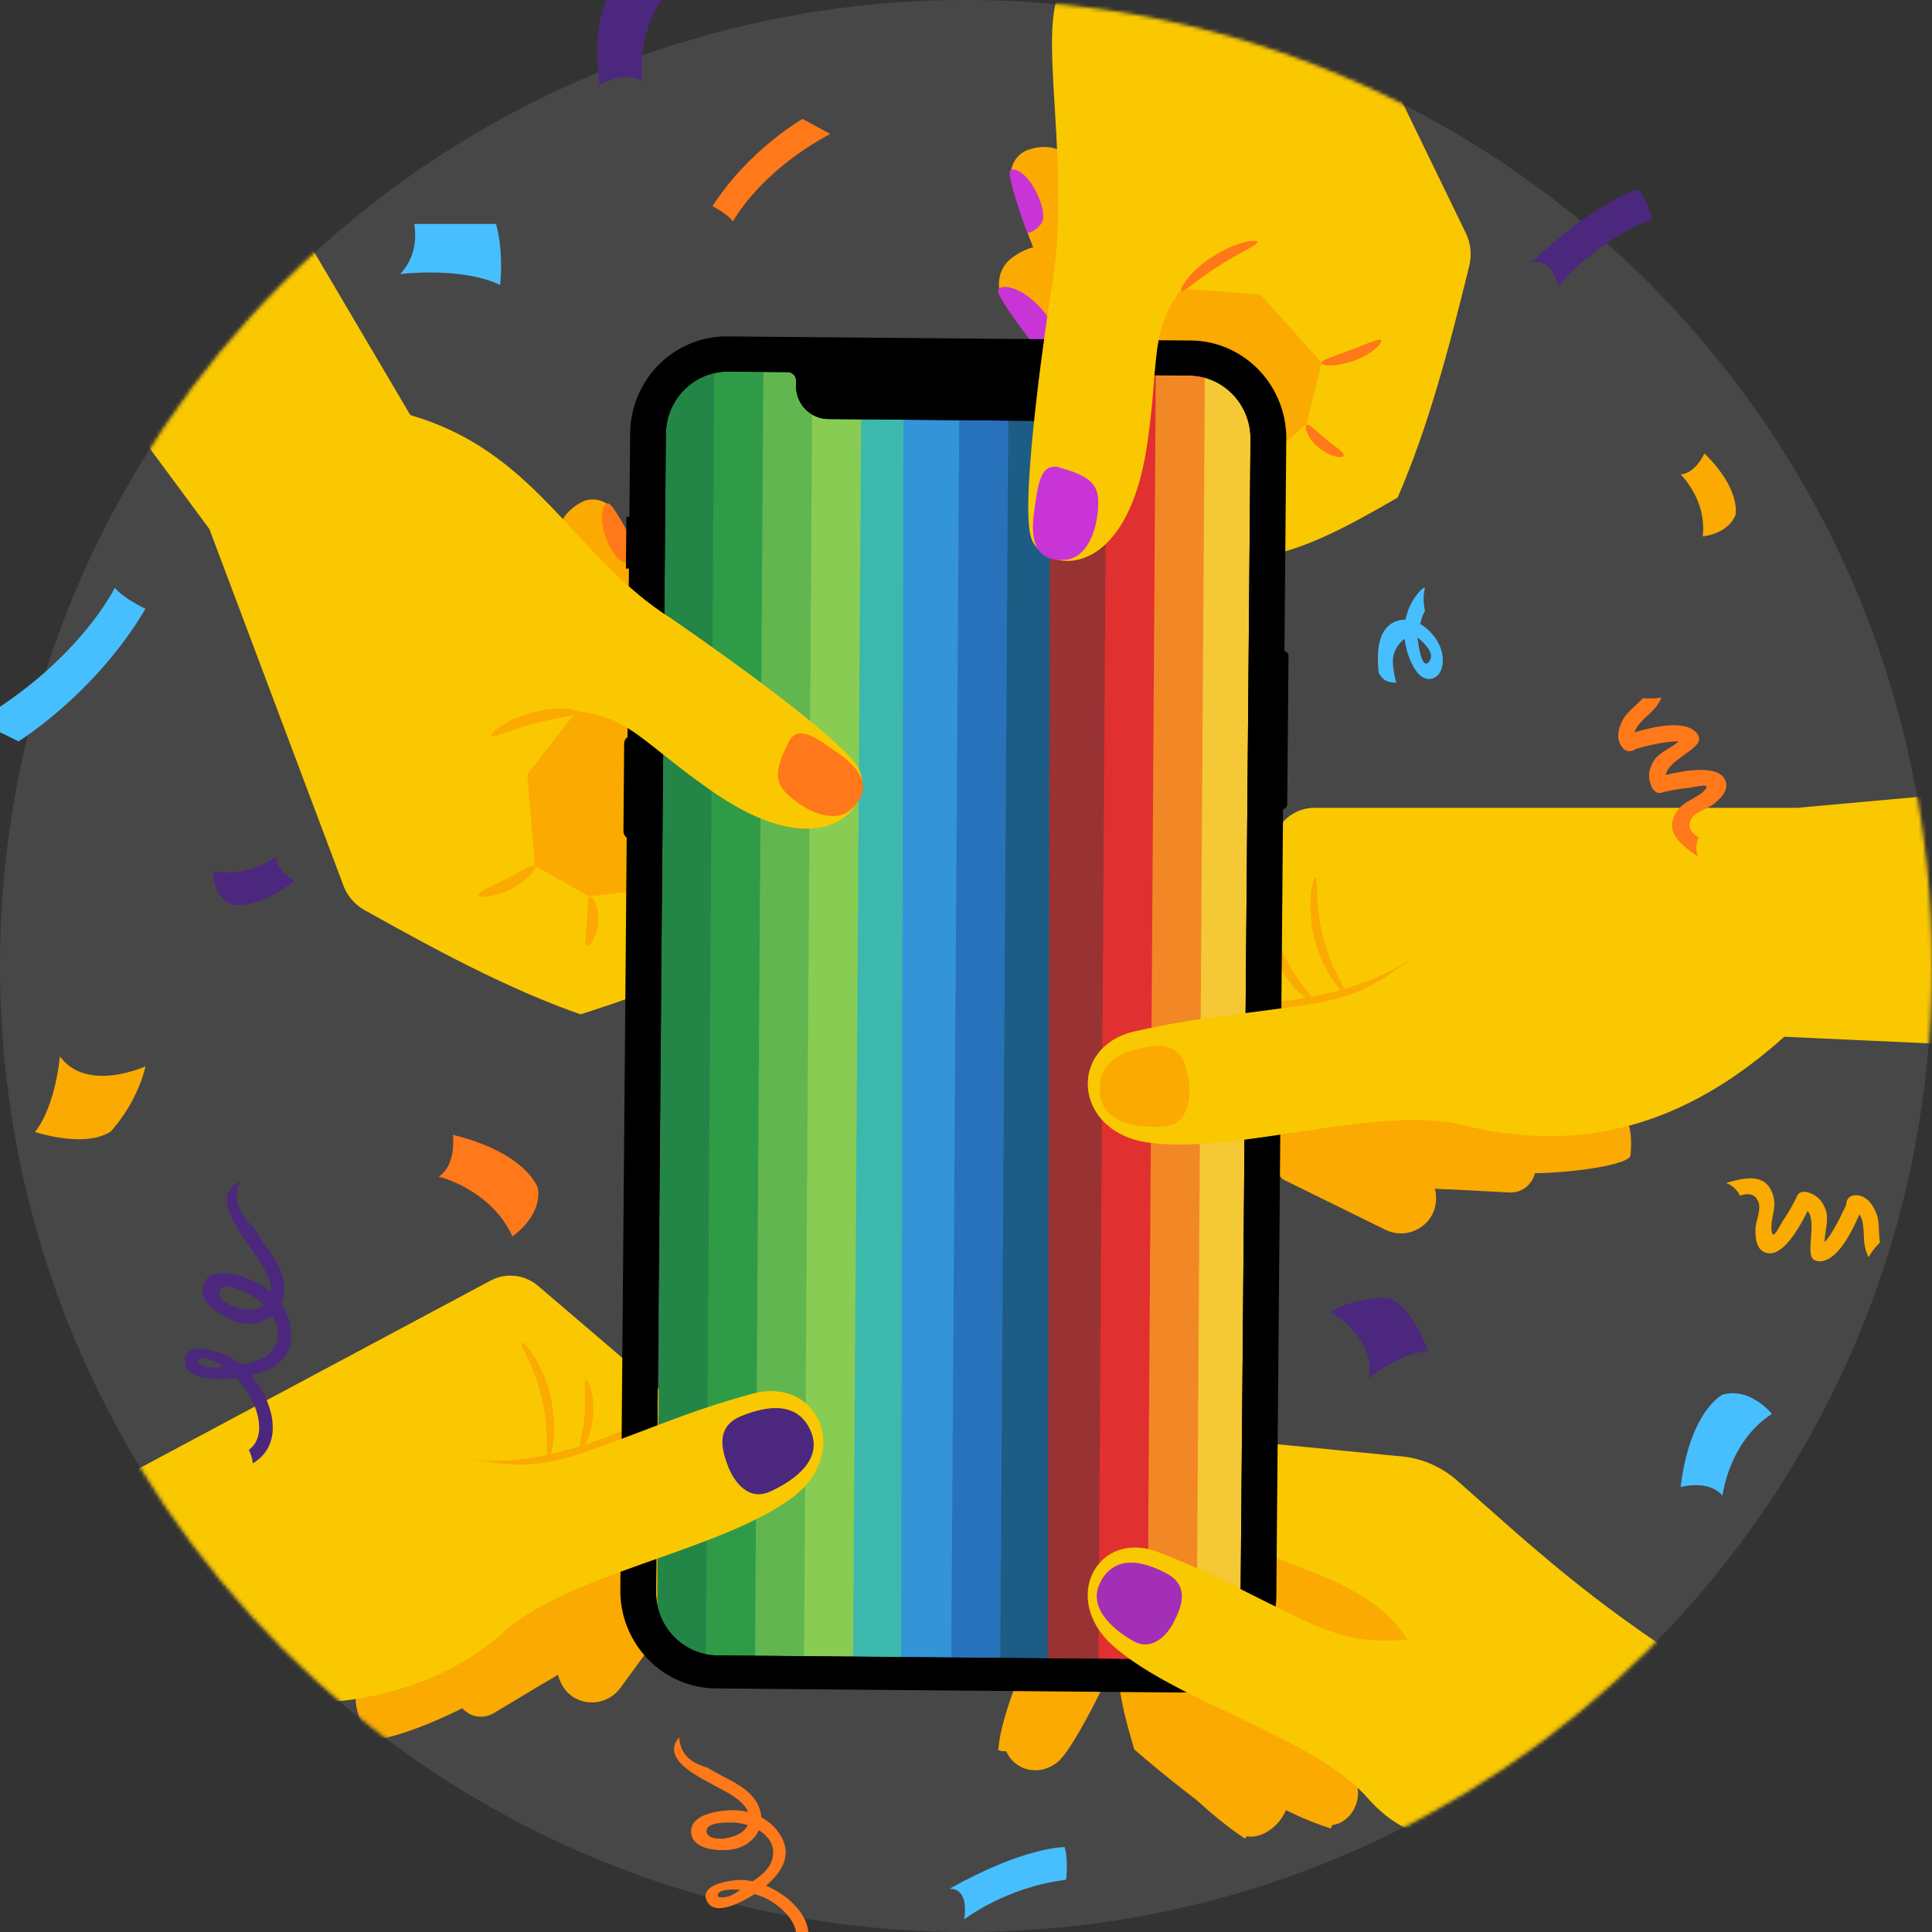 <svg xmlns="http://www.w3.org/2000/svg" width="512" height="512" fill="none"><rect width="100%" height="100%" fill="#333333" stroke="none"/><g clip-path="url(#a)"><path fill="#fff" fill-opacity=".1" d="M255.976 512c141.371 0 255.976-114.615 255.976-256S397.347 0 255.976 0C114.604 0 0 114.615 0 256s114.604 256 255.976 256z"/><mask id="b" width="512" height="512" x="0" y="0" maskUnits="userSpaceOnUse" style="mask-type:alpha"><path fill="#fff" d="M256 512c141.385 0 256-114.615 256-256S397.385 0 256 0 0 114.615 0 256s114.615 256 256 256z"/></mask><g mask="url(#b)"><path fill="#FAAA00" d="M392.27 308.23c4.438 5.4 39.403 1.576 39.807-1.988 2.428-21.245-18.966-22.685-43.638-21.382l3.831 23.37z"/><path fill="#FAAA00" d="M398.72 284.517c-1.686 0-3.359 0-5.045.137h-.135c-.809 0-1.619 0-2.414.068h-.135c-.877 0-1.686.069-2.563.137l.472 2.796 3.359 20.561c2.01 2.467 16.2 2.659 16.2 2.659 7.73-7.443 1.956-23.165-9.685-26.372h-.067l.013.014z"/><path fill="#FAAA00" d="m366.843 314.302 33.089 1.714c3.494.205 6.529-2.33 6.988-5.881 2.819-21.177-18.494-23.096-43.166-22.342l3.089 26.509z"/><path fill="#FAAA00" d="m364.158 291.137 2.685 23.165 17.549.891v-.137c-.135-7.58-7.594-15.585-20.234-23.987v.068z"/><path fill="#FAAA00" d="m322.947 294.426 17.01 18.107 27.235 13.392c6.192 3.002 13.516-1.508 13.381-8.471-.134-9.293-11.425-19.34-29.919-29.854l-27.707 6.826z"/><path fill="#FAC800" d="m315.477 276.8 22.392-55.554c1.753-4.304 5.854-7.169 10.494-7.169h127.96l37.176-3.358s3.332 20.026 4.141 32.992c.81 12.898 0 33.089 0 33.089l-44.676-2.043L315.49 276.8h-.013z"/><path fill="#FAAA00" d="M319.577 266.615c21.582-.274 40.818-3.344 54.726-12.706-8.876 14.419-32.011 15.708-56.143 16.119l1.417-3.481v.068z"/><path fill="#FAAA00" d="M348.632 232.65c.337 0 .337 1.919.472 4.784v1.165c0 .411.067.823.135 1.234 0 .822.202 1.782.27 2.728a56.91 56.91 0 0 0 1.214 6.085c.539 2.125 1.281 4.099 1.956 5.881.337.891.674 1.713 1.079 2.522.202.411.337.754.539 1.096.203.343.338.686.472 1.028 1.282 2.605 2.226 4.167 1.956 4.373-.202.205-1.618-1.097-3.358-3.55-.203-.343-.405-.617-.675-1.028-.202-.343-.405-.754-.674-1.097-.472-.754-.877-1.645-1.349-2.522-.81-1.85-1.619-3.893-2.213-6.154a33.525 33.525 0 0 1-1.079-6.497c0-1.028-.135-1.974-.067-2.865v-1.302c0-.412 0-.823.067-1.165.27-3.002.877-4.853 1.147-4.784l.135.068h-.027zm-10.563 16.682c.675-.137 1.889 3.892 4.573 8.128 2.617 4.304 5.72 7.1 5.315 7.648-.202.274-1.214-.137-2.617-1.233-.742-.549-1.484-1.234-2.293-2.111a22.289 22.289 0 0 1-2.347-3.071c-.742-1.165-1.282-2.33-1.754-3.413-.405-1.096-.742-2.124-.944-3.001-.337-1.782-.27-2.865 0-2.934h.067v-.013zM116.4 212.405c19.884-.315 38.836-1.548 52.743-7.525.634-.274 1.012-.754 1.228-1.357 3.966-12.583 6.407-25.083 6.745-37.529a1.626 1.626 0 0 0-.149-.809c-3.264-10.115-8.147-20.039-14.231-29.73-1.821-2.947-5.76-3.934-8.741-2.317-7.473 4.099-8.458 11.761-1.713 23.453.121.274.256.548.337.877 1.403 10.966 2.738 19.272-.283 26.249-.256.658-.836 1.069-1.524 1.302-2.604.699-9.699 2.221-20.072 1.563-.823-.055-1.633.342-2.132.987l-14.474 21.122c-1.065 1.59.243 3.769 2.253 3.728l.013-.014z"/><path fill="#FF7819" d="M161.901 133.892c-1.39-1.631-2.887 1.165-2.24 5.085.634 4.249 3.561 9.746 5.895 10.047 3.116.411 4.425-1.055 4.425-1.055s-5.194-10.623-8.027-14.022l-.053-.041v-.014z"/><path fill="#FAAA00" d="M102.29 227.455c23.579 7.703 46.363 13.995 65.113 12.597.809-.055 1.578-.48 1.983-1.11 9.591-13.2 17.387-26.976 22.756-41.478.162-.315.162-.644.175-.986.203-13.255-1.699-26.893-5.085-40.833-1.012-4.208-5.207-6.977-9.335-6.292-10.413 1.823-14.608 10.39-11.263 26.921.04.383.094.767.04 1.165-2.711 13.501-4.397 23.822-10.724 30.854-.539.699-1.416.946-2.333.905-3.332-.233-12.262-1.316-24.281-6.36-.958-.425-2.091-.288-2.887.287l-25.386 18.971c-1.889 1.439-1.201 4.523 1.187 5.304l.054.041-.014.014z"/><path fill="#FF7819" d="M186.828 153.411c-.958-2.509-3.858.219-4.694 5.03-.931 5.263.337 12.898 2.981 14.241 3.507 1.769 5.625.604 5.625.604s-1.915-14.612-3.912-19.862v-.013z"/><path fill="#FAC800" d="m141.787 229.58-2.077-24.316 12.923-16.613-43.894-78.65-30.068-50.99S61.594 73.225 52.259 83.917C43.963 93.416 33.159 110 33.159 110l22.337 30.21 35.518 94.482a12.55 12.55 0 0 0 5.584 6.483c19.641 10.993 38.472 21.067 57.276 27.633 16.241-5.236 26.533-8.992 36.664-16.709l-20.194-16.229-14.164 1.686-14.271-7.991h-.095l-.027.014z"/><path fill="#FAAA00" d="M309.568 424.258c-2.333 8.115-3.736 16.476-2.859 24.906.229 2.467.728 4.852 1.295 7.265.661 2.686 1.416 7.771 3.386 9.896 12.531 6.456 25.872 11.418 38.849 16.805 3.021 1.507 6.947-.275 8.741-4.017 1.807-3.742.863-8.018-2.091-9.485-4.357-2.618-19.317-11.651-22.46-13.515-1.146-.726-5.625-3.55-5.625-3.55s1.444-13.885 4.02-19.532c.27-.548.081-1.247-.405-1.946-.485-.7-1.16-1.481-2.117-2.276-4.236-3.481-10.306-6.415-15.783-6.703-1.227-.082-2.347.055-3.183.398-.837.343-1.498.932-1.794 1.7l.026.096v-.042z"/><path fill="#FAAA00" d="M340.619 479.634c2.253-3.906 13.287-.548 13.287-.548-.013 1.59-.27 3.523-1.214 5.483-4.155-1.316-8.147-2.989-12.073-4.935z"/><path fill="#FAAA00" d="M299.695 411.662c-2.887 11.418-4.492 23.48-3.035 35.227.715 5.675 2.32 11.199 3.925 16.709 8.782 7.717 18.17 14.666 27.37 21.821 2.577 2.426 7.406 1.398 10.711-2.357 3.304-3.756 3.871-8.649 1.295-11.075-3.4-3.674-17.132-17.12-18.616-20.739-.984-10.075 2.685-20.958 6.664-30.004.405-1.316-.958-2.989-3.318-4.62-5.45-3.769-12.721-6.702-19.33-7.1-2.914-.151-5.14.411-5.639 2.07l-.027.068z"/><path fill="#FAAA00" d="M317.082 476.907c4.06-3.92 16.187 4.167 16.187 4.167-.621 1.905-1.524 4.112-3.346 6.168-4.532-3.015-8.781-6.497-12.868-10.28l.027-.055zm37.445-77.91c-19.034-3.07-38.094-6.538-57.181-9.334-.054-.027-.176-.096-.243.027-16.673 19.697-23.377 41.395-30.648 66.451-3.129 10.692 6.758 16.284 13.651 10.966 6.907-5.318 26.183-50.496 26.183-50.496s52.864 17.832 66.34 21.574c9.456 2.111-8.646-37.228-18.17-39.229l.054.028.014.013z"/><path fill="#FAAA00" d="M354.528 398.997c-19.033-3.07-38.094-6.538-57.181-9.334-.054-.027-.175-.096-.243.027-5.868 6.895-10.67 14.091-14.676 21.616 3.655 2.659 7.23 5.497 10.535 8.581 2.792 2.604 5.342 5.537 8.066 8.265 3.13-6.662 5.261-11.541 5.261-11.541s51.947 19.738 65.423 23.466c9.456 2.111-7.729-39.133-17.226-41.189l.027.096.014.013zm-89.973 64.805c1.713.631 3.885.329 6.515-.795 1.632-6.181.863-12.048-1.565-17.435-2.441 6.47-4.546 12.871-4.95 18.23z"/><path fill="#FAC800" d="M364.078 391.266c-18.75-4.455-38.134-10.363-57.33-11.994-10.076-.822-21.326 2.632-31.335 4.126-8.498 1.33-17.064 2.618-25.616 3.92-5.437.562-9.429 4.825-9.038 9.581.459 4.798 4.748 9.732 12.531 9.266 8.202-.411 49.911-4.167 49.911-4.167s15.526 4.441 22.756 6.826c10.077 3.331 20.14 6.813 30.216 10.308 4.586 1.371 8.89-4.935 10.899-11.925 2.01-6.991 1.673-14.68-2.994-16.01l-.027.055.027.014z"/><path fill="#FAC800" d="m313.734 380.315 56.615 5.551c5.841.315 11.385 2.618 15.809 6.497 20.005 17.696 35.113 31.8 63.656 49.948l-13.044 13.583-28.651 25.55-34.303-45.246c-6.799-13.57-24.038-18.793-36.867-23.727l-23.188-32.211-.027.068v-.013z"/><path fill="#FAAA00" d="M134.127 443.461c-1.47 6.881-34.182 19.971-36.165 17.011-11.843-17.682 6.435-29.032 28.881-39.517l7.271 22.506h.013z"/><path fill="#FAAA00" d="M117.588 425.506c1.484-.795 2.981-1.59 4.532-2.262 0 0 .054-.027.122-.068a32.035 32.035 0 0 1 2.171-1.083l.122-.069c.769-.411 1.524-.74 2.32-1.083l.863 2.701 6.421 19.806c-.661 3.125-13.138 10.006-13.138 10.006-10.252-2.947-12.303-19.601-3.467-27.921l.054-.027z"/><path fill="#FAAA00" d="m159.419 436.855-28.53 17.12c-3.008 1.837-6.839 1.014-8.876-1.905-12.18-17.436 5.828-29.182 28.031-40.148l9.375 24.947v-.014z"/><path fill="#FAAA00" d="m151.23 415.075 8.202 21.78-15.135 9.06s-.027-.054-.068-.123c-3.345-6.785-.391-17.38 6.974-30.786l.027.055v.014z"/><path fill="#FAAA00" d="m189.23 398.545-6.798 24.056-18.009 24.699c-4.1 5.579-12.652 5.044-15.715-1.192-4.127-8.293 1.295-22.521 12.869-40.559l27.667-7.018-.014.014z"/><path fill="#FAC800" d="m187.799 379.41-45.202-38.64c-3.521-2.988-8.458-3.591-12.572-1.411L23.932 396.05s1.591 3.564 9.226 15.846l25.778 33.965 128.85-66.451h.013z"/><path fill="#FAAA00" d="M179.517 372.324c-19.249 9.937-37.675 16.283-54.281 14.556 14.447 8.581 35.531-1.178 57.1-12.199l-2.846-2.426.027.055v.014z"/><path fill="#FAAA00" d="M138.267 355.944c-.297.164.58 1.85 1.767 4.455.162.301.337.671.526 1.028.189.356.311.753.445 1.151.378.726.634 1.672 1.012 2.549a56.026 56.026 0 0 1 1.7 5.963c.485 2.124.742 4.235.958 6.127.107.946.188 1.823.202 2.741 0 .453.04.823.027 1.22-.027.398 0 .768.054 1.124.054 2.906-.068 4.743.27 4.798.269.082.93-1.727 1.362-4.729.027-.398.081-.74.121-1.22.027-.398.014-.85.095-1.289.067-.891.027-1.864.04-2.878-.121-2.015-.35-4.208-.836-6.497a34.99 34.99 0 0 0-2.01-6.264c-.472-.905-.782-1.823-1.254-2.577-.216-.425-.405-.781-.594-1.151-.189-.357-.378-.727-.593-1.001-1.619-2.536-2.995-3.879-3.197-3.701l-.095.123v.028zm16.969 9.786c-.661.192.107 4.346-.338 9.362-.35 5.044-1.821 8.992-1.214 9.28.311.151 1.012-.699 1.767-2.33.405-.836.742-1.782 1.053-2.961.31-1.165.553-2.454.674-3.838s.067-2.659 0-3.852c-.148-1.165-.31-2.22-.54-3.111-.512-1.727-1.065-2.673-1.335-2.604l-.054.027-.013.027zM355.161 65.618c-13.745 14.598-27.518 27.88-41.304 34.185-.634.288-1.241.247-1.821 0-11.776-5.606-22.446-12.281-31.659-20.492a1.544 1.544 0 0 1-.486-.658c-5.085-9.32-8.93-19.696-11.776-30.826-.89-3.358 1.079-6.977 4.276-8.087 8.04-2.783 14.231 1.686 18.089 14.68.108.288.229.562.405.85 6.96 8.511 12.046 15.146 19.141 17.64.648.26 1.335.11 1.969-.246 2.267-1.467 8.202-5.716 14.771-13.9a2.552 2.552 0 0 1 2.159-.918l25.076 3.592c1.862.287 2.55 2.741 1.16 4.208v-.028z"/><path fill="#C834D6" d="M267.574 46.127c-.243-2.139 2.806-1.357 5.194 1.782 2.643 3.358 4.613 9.28 3.237 11.226-1.821 2.59-3.777 2.576-3.777 2.576s-4.128-11.088-4.667-15.516v-.068h.013z"/><path fill="#FAAA00" d="M375.623 65.344c-10.467 22.808-21.434 44.068-35.18 57.076-.58.575-1.416.849-2.145.712-16.052-1.836-31.281-5.387-45.391-11.239-.324-.096-.58-.316-.836-.549-9.699-8.868-18.251-19.56-26.021-31.553-2.347-3.618-1.484-8.621 1.821-11.226 8.404-6.524 17.428-3.81 27.086 9.91.243.288.5.59.81.823 11.587 7.168 20.18 12.925 29.541 12.994.877.068 1.646-.411 2.239-1.124 2.091-2.646 7.393-10.034 11.925-22.41.351-1.001 1.214-1.755 2.172-1.947l30.958-6.018c2.32-.425 4.073 2.18 3.021 4.496v.069-.014z"/><path fill="#C834D6" d="M264.702 77.982c-1.16-2.427 2.779-2.728 6.812-.069 4.425 2.892 9.078 9.02 8.256 11.898-1.106 3.824-3.386 4.591-3.386 4.591s-9.24-11.363-11.668-16.42h-.014z"/><path fill="#FAC800" d="m350.291 96.211-16.133-18.08-20.774-1.671-28.448-82.132S315.179-.82 335.224 5.965c12.194 4.14 31.254 10.527 31.254 10.527l22.015 45.356c1.281 2.645 1.578 5.675.89 8.567-5.423 22.109-10.953 42.985-19.006 61.461-14.825 8.54-24.537 13.666-36.988 15.955l2.023-26.084 10.846-9.417 3.939-16.064.067-.069.027.014z"/><path fill="#238647" d="m174.082 440.021 2.212-343.467 26.007.192-2.225 343.467-26.008-.192h.014z"/><path fill="#2F9B47" d="m187.084 439.994 2.212-343.467 26.007.192-2.225 343.467-26.008-.192h.014z"/><path fill="#62B64F" d="M200.088 439.995 202.3 96.514l26.007.192-2.225 343.467-26.008-.192.014.014z"/><path fill="#89CC53" d="m213.08 439.966 2.226-343.467 26.007.192-2.226 343.467-26.007-.192z"/><path fill="#3DB8AD" d="m226.08 439.953 2.226-343.467 26.007.192-2.226 343.467-26.007-.192z"/><path fill="#3394D7" d="m238.816 440.062.634-344.07 26.048.068-.634 344.071-26.048-.069z"/><path fill="#2872BC" d="m252.088 439.926 2.226-343.467 26.007.192-2.226 343.467-26.007-.192z"/><path fill="#1D5C84" d="m265.078 439.911 2.226-343.467 26.007.192-2.226 343.467-26.007-.192z"/><path fill="#993233" d="m277.652 440.022.634-344.07 26.048.068-.634 344.07-26.048-.068z"/><path fill="#E13030" d="m291.088 439.885 2.226-343.467 26.007.191-2.226 343.468-26.007-.192z"/><path fill="#F28825" d="m304.09 439.871 2.226-343.467 26.007.192-2.226 343.467-26.007-.192z"/><path fill="#F5C836" d="m317.094 439.966 2.225-343.467 13.004.096-2.226 343.467-13.003-.096z"/><path fill="#000" fill-rule="evenodd" d="m340.876 116.389-.486 56.157a1.375 1.375 0 0 1 1.079 1.357l-.337 39.201c0 .658-.472 1.22-1.106 1.357l-1.78 208.345c-.068 6.881-2.806 13.46-7.635 18.285-4.83 4.825-11.358 7.511-18.13 7.443l-122.766-1.083c-6.771-.055-13.246-2.851-17.995-7.758a26.115 26.115 0 0 1-7.324-18.408l1.686-199.326a2.103 2.103 0 0 1-.863-1.713l.188-23.192c0-.686.338-1.316.891-1.7l.054-6.456a2.14 2.14 0 0 1-.864-1.713l.203-23.192c0-.686.337-1.316.89-1.714l.094-11.596h-.795l.121-13.734h.796l.202-22.054c.068-6.895 2.806-13.474 7.635-18.285 4.843-4.853 11.358-7.525 18.143-7.457l122.78 1.083c14.109.123 25.44 11.856 25.319 26.18v-.027zm-17.023 318.589a16.795 16.795 0 0 0 4.91-11.788l2.63-306.815c.081-9.225-7.217-16.777-16.309-16.86l-15.89-.137c-1.2.041-2.158 1.042-2.172 2.262v1.343c-.04 2.317-.957 4.537-2.59 6.155a8.535 8.535 0 0 1-6.11 2.508l-68.809-.603c-4.748-.041-8.566-3.961-8.539-8.8v-1.425c-.027-1.193-.957-2.166-2.131-2.22l-15.783-.138c-9.078-.082-16.51 7.333-16.591 16.572l-2.604 306.801c-.081 9.225 7.231 16.777 16.309 16.859l121.997 1.083c4.37.041 8.565-1.686 11.682-4.797z" clip-rule="evenodd"/><path fill="#000" fill-rule="evenodd" d="m192.507 91.044 123.589 1.083c12.653.123 22.824 10.637 22.716 23.494l-2.63 307.897c-.108 12.871-10.455 23.193-23.121 23.083l-123.589-1.083c-12.653-.11-22.824-10.623-22.729-23.494l2.63-307.897c.108-12.871 10.454-23.192 23.107-23.097l.027.014zm131.359 343.933a16.794 16.794 0 0 0 4.91-11.788l2.617-306.828c.081-9.225-7.217-16.778-16.309-16.86l-15.89-.137c-1.201.041-2.158 1.042-2.172 2.262l-.027 1.343a8.8 8.8 0 0 1-2.576 6.168 8.542 8.542 0 0 1-6.111 2.509l-68.822-.603c-4.748-.042-8.552-3.962-8.525-8.773v-1.425c-.027-1.193-.958-2.166-2.132-2.22l-15.782-.138c-9.078-.082-16.511 7.333-16.592 16.572l-2.603 306.801c-.081 9.225 7.23 16.777 16.308 16.859l121.997 1.083c4.371.041 8.566-1.686 11.682-4.797l.027-.028z" clip-rule="evenodd"/><path fill="#FAC800" d="M318.051 70.937c-14.447 14.885-10.265 21.04-14.002 46.576-5.382 37.132-26.951 34.431-30.634 25.44-3.682-9.006 4.937-64.573 4.937-64.573 7.096-37.598-7.095-80.816 6.907-84.38 19.222 20.93 30.378 36.79 32.792 76.937z"/><path fill="#C834D6" d="M280.887 123.886c-5.22-1.384-5.8 4.332-6.852 11.857-.917 6.579-.162 13.35 8.404 12.596 5.571-.507 8.147-7.566 8.525-13.295.337-5.181-.027-8.43-10.063-11.089v-.069h-.014z"/><path fill="#FF7819" d="M356.08 120.733c-.095.398-.985.535-2.172.233-1.254-.301-2.887-1.055-4.343-2.261-1.525-1.22-2.563-2.673-3.076-3.879-.513-1.138-.58-2.029-.229-2.207.35-.247 1.065.219 1.875.973.89.754 2.023 1.741 3.291 2.796 1.268 1.056 2.482 1.919 3.372 2.673.891.686 1.457 1.275 1.282 1.686v-.014zm-33.065-50.276c-5.463 3.468-9.321 7.127-9.955 6.607-.311-.302.323-1.55 1.74-3.359a22.89 22.89 0 0 1 2.792-2.864c1.093-1.015 2.455-2.002 3.871-2.906 1.484-.905 2.901-1.686 4.29-2.33a38.517 38.517 0 0 1 3.75-1.344c2.199-.575 3.615-.534 3.723-.178.202.836-4.735 2.838-10.13 6.319l-.068.069-.013-.014zm43.112 19.765c-.485-.727-3.911.918-8.147 2.494-4.236 1.645-7.824 2.66-7.756 3.495.04.412 1.092.7 2.643.617 1.633-.068 3.818-.452 6.111-1.288 2.293-.85 4.209-2.056 5.436-3.057 1.228-1.069 1.835-1.905 1.592-2.275h.135l-.014.014z"/><path fill="#FAC800" d="M117.184 386.304c15.283.507 20.113 4.715 38.31-1.658 18.197-6.374 25.939-10.335 43.745-15.27 17.833-4.866 26.736 16.078 10.212 27.894-19.857 14.2-59.488 19.793-76.538 35.734-26.574 23.397-68.243 20.3-73.976 12.857-.242-37.434 23.66-60.818 58.207-59.625l.027.055.013.013z"/><path fill="#4B287D" d="M214.996 379.587c-3.278-8.128-11.21-7.305-18.548-4.317-7.338 2.988-4.87 9.69-3.413 13.542 1.511 3.824 5.288 9.074 11.007 6.483 4.627-2.069 14.231-7.579 10.927-15.762l.027.054z"/><path fill="#FAC800" d="M381.44 434.813c-14.204-.973-19.047 2.399-35.315-5.154-16.241-7.621-23.013-12.048-39.092-18.299-16.079-6.25-26.209 12.295-12.032 24.824 17.023 15.009 53.188 24 67.527 40.407 11.574 13.255 28.408 14.543 45.918 4.839 3.709-34.596 5.044-44.314-26.966-46.535l-.027-.096-.013.014z"/><path fill="#A22FB6" d="M291.625 419.229c3.845-7.21 11.048-5.689 17.55-2.235 6.501 3.454 3.601 9.472 1.888 12.885-1.713 3.399-5.733 7.867-10.778 4.989-4.114-2.344-12.518-8.347-8.646-15.626l-.014-.013z"/><path fill="#FAC800" d="M145.471 188.377c20.558-.644 22.163 6.662 43.125 21.246 30.446 21.246 43.18 3.331 39.187-5.524-3.993-8.855-49.951-40.23-49.951-40.23-31.97-20.286-38.35-56.691-95.95-57.582 2.038 28.551 36.246 52.991 63.576 82.09h.013z"/><path fill="#FF7819" d="M208.952 196.697c2.549-4.825 7.068-1.371 13.219 2.947 5.369 3.783 9.739 8.964 3.386 14.831-4.155 3.796-10.994.918-15.391-2.701-3.966-3.276-6.07-5.743-1.16-15.036l-.054-.041z"/><path fill="#FAAA00" d="M155.531 250.565c.364.205 1.066-.37 1.659-1.467.634-1.151 1.201-2.865 1.322-4.784.162-1.96-.189-3.728-.715-4.92-.472-1.165-1.065-1.823-1.443-1.673-.418.096-.567.946-.58 2.056-.054 1.179-.122 2.687-.216 4.359-.094 1.672-.31 3.153-.364 4.318-.108 1.138-.068 1.946.337 2.097v.014zm-13.782-58.83c6.218-1.714 11.493-2.097 11.533-2.933 0-.439-1.335-.809-3.602-.987a23.41 23.41 0 0 0-3.952.123c-1.47.123-3.102.466-4.735.905-1.672.493-3.183 1.014-4.6 1.617a37.29 37.29 0 0 0-3.52 1.878c-1.916 1.247-2.846 2.33-2.658 2.645.473.727 5.275-1.603 11.453-3.262h.094l-.013.014zm-15.072 45.575c-.189-.85 3.332-2.289 7.352-4.372 4.074-2.043 7.244-4.016 7.797-3.413.269.315-.23 1.288-1.349 2.398-1.16 1.165-2.914 2.536-5.086 3.674s-4.343 1.727-5.908 1.96c-1.605.192-2.63.068-2.725-.356l-.081.109z"/><path fill="#FAC800" d="M381.168 249.606c-13.313 7.648-15.661 13.665-34.694 16.599-19.033 2.933-27.707 3.07-45.715 7.1-18.022 4.098-16.336 26.852 3.696 29.511 24.078 3.207 61.727-10.527 84.119-4.441 34.222 8.196 61.187-2.865 84.456-23.782-16.875-33.28-61.794-42.436-91.848-25.07v.069l-.014.014z"/><path fill="#FAAA00" d="M291.477 289.78c-.81-8.745 6.596-11.747 14.46-12.57 7.865-.822 8.741 6.292 9.213 10.39.405 4.099-.539 10.527-6.785 10.938-5.045.343-16.065 0-16.875-8.813v.068l-.013-.013z"/><path fill="#47BFFF" d="M456.492 369.609s-8.593 4.098-11.115 24.467c0 0 7.5-2.097 11.102 2.303 0 0 1.591-14.228 13.098-21.698 0 0-5.841-7.21-13.071-5.072h-.014z"/><path fill="#4B287D" d="M73.195 226.893s-7.297 5.948-16.794 3.865c0 0-.175 6.264 4.627 8.8 0 0 6.42 2.248 17.024-6.141 0 0-4.938-2.673-4.83-6.524h-.027z"/><path fill="#FAAA00" d="M15.866 279.925s-1.025 12.953-6.583 20.053c0 0 12.99 4.4 20.005-.068 0 0 6.812-7.018 9.28-17.326 0 0-15.566 7.155-22.702-2.659zm475.563 36.858c-1.43.082-2.172 1.315-2.158 2.439-.864 1.947-3.575 7.772-5.72 9.91-.04-2.768 1.255-5.798.23-8.621-.891-2.44-2.523-4.03-5.005-4.606-.836-.192-2.01 0-2.441.878-1.093 2.261-2.28 4.468-3.723 6.524-.891 1.261-2.86 6.004-3.143 2.659-.27-3.139 1.416-5.825.458-9.088-1.78-6.031-7.163-4.865-11.924-3.55a2.963 2.963 0 0 0-.526.22c1.335.452 2.495 1.384 3.372 2.823.094.165.135.329.162.494 1.902-.562 3.952-.823 4.964 1.603.89 2.125-.729 5.017-.756 7.251-.027 2.043.081 4.839 2.105 5.977 4.6 2.563 9.469-6.251 11.708-10.774 2.253 2.549 0 9.238 1.039 12.131.256.712 1.093 1.137 1.781 1.192 4.91.37 8.835-7.662 10.913-12.405 1.227 1.604 1.119 5.291 1.214 6.593.121 1.769.472 3.29 1.227 4.743.809-1.453 1.916-2.81 3.022-3.948-.472-2.398-.054-5.222-.891-7.442-1.011-2.673-2.792-5.209-5.894-5.031l-.014.028z"/><path fill="#47BFFF" d="M376.419 165.376c.202-1.247.62-2.426 1.228-3.509-.486-2.069-.5-4.084 0-6.14-.338.054-.688.233-1.026.575-2.212 2.262-3.561 5.003-4.141 7.923a7.64 7.64 0 0 0-1.673.164c-5.786 1.44-6.083 8.444-5.382 14.132.297.398.607.795.931 1.151 1.025 1.097 2.28 1.111 3.561 1.303.014-.014.041-.041.068-.055-.473-2.221-1.12-4.825-.756-6.977.257-1.494 1.525-3.673 3.035-4.619.23 2.193.85 4.386 1.848 6.456 1.039 2.152 2.725 4.619 5.248 4.084 2.374-.507 3.17-3.276 2.967-5.647-.296-3.495-2.805-7.031-5.908-8.813h.013l-.013-.028zm2.401 9.787s-1.996 3.742-3.156-6.223c0 0 5.058 3.783 3.156 6.223zM106.07 72.623s16.241-2.002 26.466 2.892c0 0 1.039-8.622-1.093-16.174h-21.65c.661 4.482 0 9.265-3.736 13.282h.027-.014z"/><path fill="#FF7819" d="M142.543 314.837s-2.86-9.252-22.514-14.091c0 0 1.039 7.896-3.763 11.089 0 0 13.732 3.221 19.532 15.804 0 0 7.864-5.167 6.758-12.788l-.013-.014z"/><path fill="#FAAA00" d="M445.377 125.737s7.014 6.675 5.854 16.407c0 0 6.57-.507 8.687-5.62 0 0 1.673-6.702-8.242-16.366 0 0-2.252 5.25-6.299 5.579z"/><path fill="#FF7819" d="M188.826 54.652s4.033 2.056 5.409 4.043c0 0 6.853-13.021 25.778-23.206l-7.324-3.974s-14.218 8.073-23.877 23.137h.014z"/><path fill="#FAAA00" d="M358.076 498.618s-7.716-.616-15.189 3.331c0 0 12.275 6.182 10.009 16.051 0 0 8.323-6.291 15.458-6.538 0 0-3.992-10.719-10.278-12.844z"/><path fill="#4B287D" d="M367.975 344.018s-7.905-.644-15.553 3.646c0 0 12.572 6.799 10.238 17.654 0 0 8.525-6.949 15.864-7.196 0 0-4.088-11.801-10.549-14.145v.055-.014zM66.274 330.531c1.996 2.988 5.949 7.923 5.517 11.925a17.244 17.244 0 0 0-1.929-1.494c-3.237-2.152-13.03-6.264-15.66-1.124-2.685 5.222 5.152 9.567 8.902 10.582 3.319.891 6.69.233 9.051-1.686 1.889 3.125 2.334 6.826-.647 9.841-1.862 1.851-4.802 2.673-7.864 2.934a18.33 18.33 0 0 0-2.536-1.755c-2.536-1.425-12.114-4.866-12.1 1.001 0 5.263 9.537 4.879 13.449 4.441.93.849 1.794 1.782 2.522 2.796 3.035 4.153 6.057 12.501.958 16.256.58 1.138.958 2.358 1.052 3.564 8.539-5.099 5.517-16.311-.391-23.357 4.95-1.178 9.915-3.687 10.508-9.224.378-3.441-.674-6.84-2.576-9.65a9.67 9.67 0 0 0 .795-3.468c.149-3.892-1.753-7.306-3.83-10.417-.527-.809-2.631-3.605-4.452-6.579-3.278-3.194-5.571-6.648-3.426-11.953-7.892 3.276-.095 13.227 2.644 17.34v.027h.013zm-13.745 30.47c.445-2.864 6.758 1.152 6.758 1.152-5.072 1-6.758-1.152-6.758-1.152zm16.74-14.707c-1.943 1.261-5.207.726-7.217.041-1.43-.493-4.748-2.344-3.79-4.359 1.2-2.494 6.15.219 7.742 1.001 1.322.644 2.685 1.645 3.885 2.851-.189.151-.377.315-.62.452h-.014l.014.014z"/><path fill="#FF7819" d="M441.478 205.346c.472-3.413 7.068-5.976 8.62-8.649.377-.658.161-1.59-.243-2.166-2.927-4.057-11.655-1.919-16.646-.48.432-1.987 3.318-4.29 4.263-5.195 1.281-1.233 2.212-2.494 2.846-4.016-1.659.316-3.413.329-5.005.192-1.537 1.905-3.965 3.413-5.126 5.51-1.389 2.509-2.158 5.538 0 7.841.999 1.041 2.429.836 3.292.096 2.037-.59 8.296-2.235 11.358-1.947-2.091 1.837-5.261 2.769-6.758 5.387-1.282 2.262-1.444 4.565-.243 6.867.405.782 1.308 1.563 2.266 1.33 2.455-.617 4.91-1.11 7.433-1.316 1.551-.137 6.488-1.659 4.1.74-2.239 2.248-5.395 2.659-7.27 5.51-3.467 5.277.957 8.718 5.072 11.583.162.123.337.192.512.26-.526-1.329-.566-2.851-.027-4.441.068-.192.162-.329.284-.439-1.673-1.11-3.211-2.549-2.024-4.907 1.052-2.069 4.317-2.672 6.057-4.098 1.592-1.302 3.655-3.207 3.197-5.496-1.039-5.236-10.98-3.331-15.945-2.152l-.013-.014z"/><path fill="#47BFFF" d="M282.534 498.221s.648-5.223-.405-8.732c0 0-10.697-.096-30.553 11.089 0 0 5.261-.904 3.939 8.074 0 0 11.142-8.608 27.033-10.486l-.027.055h.013z"/></g><path fill="#FF7819" d="M202.987 499.715c3.494-2.933 6.448-6.908 4.708-11.541-1.079-2.878-3.291-5.126-5.935-6.566a8.77 8.77 0 0 0-.755-3.056c-1.444-3.139-4.344-5.072-7.258-6.676-.755-.411-3.547-1.795-6.218-3.413-3.899-1.192-7.136-2.988-7.554-8.059-4.991 5.77 5.247 10.486 9.092 12.638 2.805 1.548 7.958 3.851 9.199 7.182a14.556 14.556 0 0 0-2.131-.411c-3.453-.384-12.936.329-12.99 5.441-.054 5.209 7.985 5.483 11.398 4.77 3.008-.63 5.45-2.522 6.569-4.989 2.752 1.713 4.614 4.455 3.427 8.032-.742 2.221-2.779 4.044-5.113 5.51a16.513 16.513 0 0 0-2.738-.37c-2.59-.096-11.668 1.056-9.294 5.689 2.118 4.153 9.591 0 12.558-1.933 1.093.288 2.159.685 3.157 1.193 4.101 2.042 9.887 7.442 7.298 12.445.93.658 1.726 1.467 2.293 2.399 4.788-7.484-2.172-15.105-9.713-18.271v-.014zm-5.193-15.447c-1.039 1.768-3.871 2.672-5.76 2.946-1.349.192-4.735.069-4.775-1.891-.054-2.467 5.018-2.317 6.596-2.33 1.322-.014 2.806.219 4.263.685a9.133 9.133 0 0 1-.31.617l-.014-.027zm-7.473 18.38c-.809-2.439 5.868-1.836 5.868-1.836-3.642 2.851-5.868 1.836-5.868 1.836z"/><path fill="#4B287D" d="M405.625 69.785s5.301-2.494 7.298 6.168c0 0 8.673-11.335 25.009-17.956 0 0-1.295-4.975-3.777-7.854 0 0-11.52 3.249-28.517 19.642h-.013zM163.358-3.862s-7.285 6.237-4.452 26.331c0 0 6.731-4.002 11.358-.781 0 0-2.131-14.009 7.082-24.234 0 0-7.527-5.318-13.988-1.33v.014z"/><path fill="#47BFFF" d="M30.448 155.727S21.1 175.149-6 191.063l10.9 5.414s20.341-12.569 33.655-35.144c0 0-5.99-2.783-8.12-5.606h.013z"/></g><defs><clipPath id="a"><path fill="#fff" d="M0 0h512v512H0z"/></clipPath></defs></svg>
